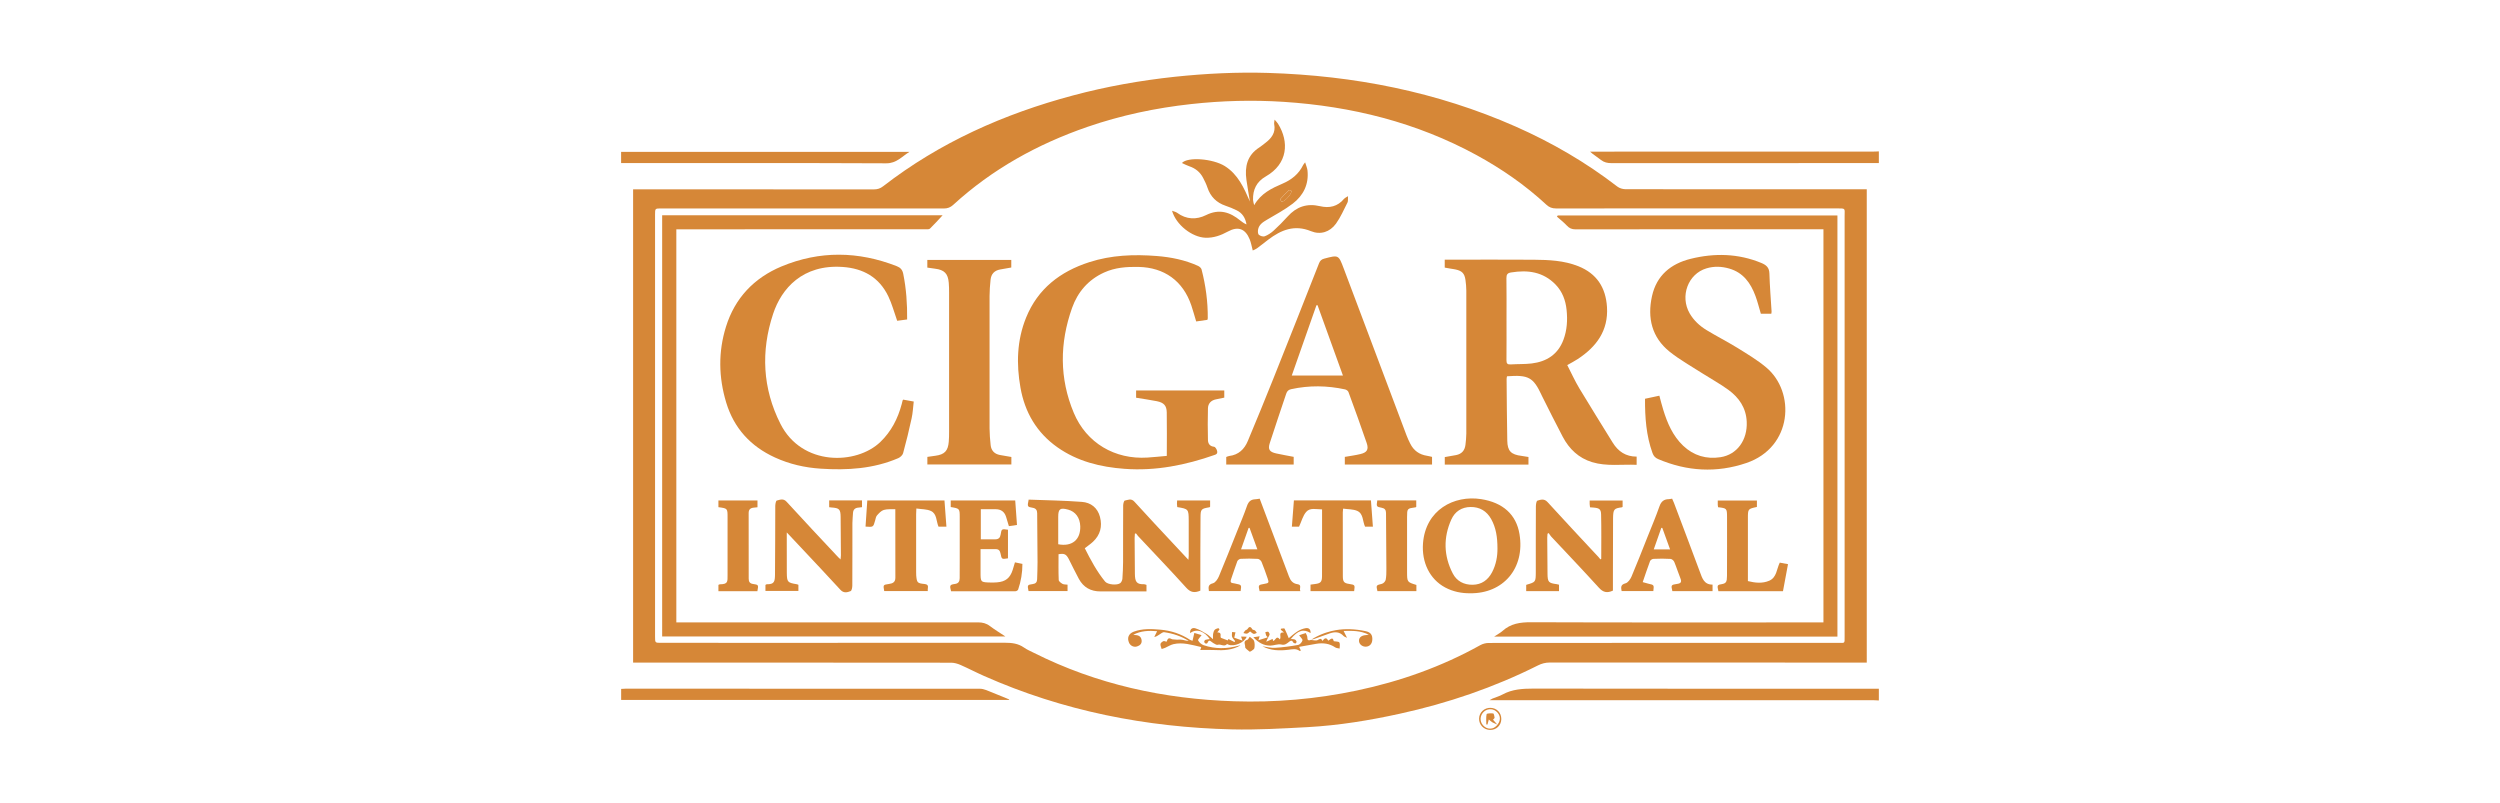 <?xml version="1.0" encoding="utf-8"?>
<!-- Generator: Adobe Illustrator 27.3.1, SVG Export Plug-In . SVG Version: 6.00 Build 0)  -->
<svg version="1.1" xmlns="http://www.w3.org/2000/svg" xmlns:xlink="http://www.w3.org/1999/xlink" x="0px" y="0px"
	 viewBox="0 0 552.32 177.32" style="enable-background:new 0 0 552.32 177.32;" xml:space="preserve">
<style type="text/css">
	.st0{fill:#D68737;}
</style>
<g id="logo">
</g>
<g id="g">
	<g>
	</g>
	<g>
		<path class="st0" d="M415.09,152.16v2.59c-0.43-0.02-0.86-0.06-1.29-0.06h-84.72c0.33-0.19,0.49-0.29,0.66-0.36
			c0.74-0.3,1.53-0.52,2.22-0.9c2.13-1.16,4.41-1.3,6.79-1.3C364.2,152.17,389.65,152.16,415.09,152.16z"/>
		<path class="st0" d="M415.09,33.44v2.59c-19.7,0-39.39-0.01-59.09,0.01c-0.87,0-1.6-0.16-2.3-0.7c-0.77-0.61-1.62-1.11-2.42-1.84
			h0.93c20.53,0,41.06,0,61.59-0.01C414.23,33.5,414.66,33.46,415.09,33.44z"/>
		<path class="st0" d="M411.05,41.82c-17.32,0-34.65,0.01-51.97-0.02c-0.59-0.01-1.29-0.22-1.75-0.57
			c-6.95-5.36-14.48-9.74-22.5-13.28c-17.41-7.68-35.73-11.26-54.67-11.84c-6.88-0.21-13.75,0.13-20.61,0.85
			c-7.62,0.82-15.12,2.15-22.51,4.13c-15.23,4.07-29.4,10.36-41.93,20.06c-0.63,0.49-1.24,0.69-2.02,0.69
			c-17.32-0.01-34.65-0.01-51.97-0.01h-1.25v104.56h1.34c22.97,0,45.95-0.01,68.93,0.02c0.7,0,1.44,0.22,2.1,0.51
			c1.75,0.77,3.44,1.66,5.19,2.43c17.43,7.73,35.78,11.33,54.76,11.79c5.57,0.13,11.16-0.2,16.74-0.5
			c6.87-0.38,13.65-1.49,20.37-2.97c10.58-2.32,20.76-5.79,30.45-10.65c0.85-0.43,1.68-0.65,2.64-0.65
			c22.92,0.01,45.83,0.01,68.75,0.01h1.28V41.82H411.05z M406.15,142.03c-25.75,0-51.51-0.01-77.27,0.02
			c-0.61,0-1.28,0.18-1.82,0.47c-8.58,4.78-17.72,8.02-27.32,10.04c-8.95,1.89-17.99,2.67-27.12,2.37
			c-15.47-0.5-30.3-3.72-44.21-10.7c-0.75-0.38-1.53-0.7-2.2-1.18c-1.28-0.89-2.66-1.05-4.19-1.05
			c-25.32,0.03-50.65,0.02-75.97,0.02c-1.33,0-1.33,0-1.33-1.36V47.42c0-1.37,0-1.37,1.37-1.37c20.81-0.01,41.63-0.01,62.44,0.01
			c0.83,0,1.44-0.24,2.06-0.8c8.62-7.89,18.63-13.42,29.62-17.22c7.45-2.57,15.12-4.19,22.96-5.05c6.8-0.75,13.61-0.93,20.43-0.49
			c15.01,0.98,29.32,4.53,42.6,11.76c5.58,3.05,10.77,6.64,15.43,10.96c0.63,0.59,1.27,0.83,2.13,0.83
			c20.7-0.02,41.39-0.01,62.08-0.01c1.99,0,1.69-0.04,1.69,1.69v92.88C407.53,142.23,407.63,142.03,406.15,142.03z"/>
		<path class="st0" d="M222.97,154.53c-0.01,0.03-0.03,0.07-0.04,0.1h-85.7v-2.43c0.3-0.01,0.63-0.05,0.95-0.05
			c26.09,0,52.18,0,78.26,0.01c0.48,0,0.98,0.12,1.42,0.29C219.57,153.12,221.27,153.84,222.97,154.53z"/>
		<path class="st0" d="M200.93,33.55c-1.64,0.98-2.83,2.55-5.14,2.53c-19.11-0.09-38.21-0.05-57.32-0.05h-1.25v-2.48H200.93z"/>
		<path class="st0" d="M329.3,156.38c-1.39-0.03-2.5,1.02-2.53,2.38c-0.03,1.36,1.04,2.47,2.41,2.5c1.39,0.04,2.48-1,2.5-2.39
			C331.7,157.48,330.68,156.41,329.3,156.38z M331.15,159.6c-0.08,0.17-0.18,0.32-0.31,0.47c0,0.01-0.01,0.01-0.01,0.02
			c0,0,0,0,0.01,0c-0.06,0.07-0.11,0.14-0.17,0.2c-0.01,0.02-0.03,0.03-0.04,0.04c-0.04,0.05-0.09,0.09-0.13,0.13
			c-0.1,0.1-0.22,0.17-0.33,0.24c-0.04,0.03-0.09,0.06-0.13,0.08c-0.1,0.05-0.2,0.09-0.31,0.12c-0.06,0.02-0.13,0.03-0.19,0.04
			c-0.04,0.01-0.08,0.02-0.13,0.02c-0.13,0.02-0.25,0.02-0.38,0.01c-0.04-0.01-0.08-0.01-0.13-0.02c-0.06-0.01-0.11-0.01-0.17-0.03
			c-0.08-0.02-0.16-0.05-0.24-0.08c-0.04-0.01-0.08-0.03-0.11-0.05c-0.07-0.03-0.13-0.06-0.2-0.11c-0.07-0.03-0.14-0.08-0.21-0.14
			c-0.98-0.75-1.15-2.06-0.4-3.03c0.72-0.93,2.08-1.1,2.96-0.37c0.1,0.08,0.2,0.17,0.29,0.27c0.05,0.05,0.1,0.1,0.13,0.16
			c0.18,0.22,0.3,0.47,0.36,0.72c0.01,0.06,0.03,0.13,0.03,0.2c0.01,0.08,0.02,0.17,0.02,0.25c0,0.24-0.04,0.47-0.14,0.7
			C331.21,159.48,331.19,159.55,331.15,159.6z"/>
		<path class="st0" d="M289.58,141.35c0,0.01,0.02,0.02,0.02,0.02c0.01-0.01,0.01-0.01,0.02-0.01
			C289.6,141.35,289.59,141.35,289.58,141.35z M289.65,141.33l-0.01,0.01C289.65,141.33,289.65,141.33,289.65,141.33L289.65,141.33z
			"/>
		<path class="st0" d="M330.85,160.08L330.85,160.08c0.01,0.01,0,0.01-0.01,0.02c-0.01,0-0.01,0-0.01,0
			c-0.01,0.01-0.01,0.01-0.01,0.01c-0.01-0.02-0.03-0.03-0.05-0.06C330.79,160.06,330.82,160.07,330.85,160.08L330.85,160.08z"/>
		<path class="st0" d="M356.3,97.8c-2.45-3.99-4.95-7.95-7.36-11.97c-0.99-1.65-1.79-3.42-2.69-5.17c0.85-0.49,1.62-0.87,2.34-1.35
			c4.11-2.71,6.76-6.26,6.44-11.47c-0.27-4.3-2.25-7.4-6.34-9.03c-3.17-1.26-6.49-1.4-9.83-1.43c-6.23-0.05-12.48-0.01-18.71-0.01
			h-0.97v1.75c0.45,0.08,0.85,0.15,1.24,0.22c0.4,0.07,0.8,0.11,1.19,0.2c1.39,0.31,1.94,0.86,2.15,2.29
			c0.12,0.79,0.18,1.59,0.19,2.39c0.01,10.52,0.01,21.05,0,31.57c-0.01,0.83-0.09,1.66-0.19,2.48c-0.15,1.24-0.82,2.03-2.08,2.27
			c-0.84,0.16-1.68,0.3-2.49,0.44v1.66h18.49v-1.68c-0.54-0.08-1.03-0.17-1.51-0.24c-2.34-0.29-3.13-1.06-3.17-3.38
			c-0.09-4.53-0.11-9.07-0.15-13.61c-0.01-0.2,0.06-0.41,0.09-0.6c4.76-0.35,5.8,0.23,7.64,4.16c0.01,0.03,0.02,0.06,0.03,0.08
			c1.54,3.05,3.05,6.12,4.65,9.14c1.42,2.68,3.51,4.69,6.48,5.59c3.22,0.98,6.53,0.45,9.84,0.59v-1.81
			C359.19,100.88,357.51,99.75,356.3,97.8z M345.4,75.09c-1.21,3.22-3.71,4.81-7.02,5.21c-1.52,0.18-3.08,0.11-4.61,0.21
			c-0.73,0.05-0.96-0.19-0.95-0.93c0.03-3.05,0.01-6.1,0.01-9.16c0-2.99,0.03-5.98-0.02-8.97c-0.01-0.83,0.26-1.14,1.05-1.26
			c3.69-0.6,7.07-0.14,9.81,2.68c1.5,1.55,2.21,3.47,2.43,5.57C346.34,70.7,346.21,72.94,345.4,75.09z"/>
		<path class="st0" d="M266.87,90.2c-0.07,2.34-0.05,4.68,0,7.02c0.02,0.79,0.41,1.39,1.36,1.48c0.24,0.03,0.52,0.47,0.62,0.78
			c0.13,0.38,0.18,0.79-0.43,1c-6.46,2.28-13.08,3.61-19.96,3.1c-5.32-0.39-10.41-1.63-14.86-4.77c-4.58-3.24-7.19-7.73-8.15-13.17
			c-0.93-5.24-0.79-10.45,1.24-15.46c2.59-6.4,7.55-10.19,13.96-12.26c4.86-1.57,9.86-1.76,14.92-1.36
			c3.15,0.25,6.22,0.87,9.11,2.18c0.32,0.15,0.7,0.47,0.78,0.79c0.92,3.54,1.4,7.13,1.37,10.79c0,0.08-0.03,0.17-0.08,0.34
			c-0.79,0.11-1.6,0.23-2.48,0.36c-0.36-1.2-0.68-2.38-1.07-3.54c-1.83-5.42-5.97-8.4-11.69-8.51c-2.62-0.05-5.17,0.13-7.59,1.24
			c-3.49,1.59-5.82,4.3-7.07,7.82c-2.75,7.75-2.82,15.55,0.38,23.18c2.79,6.66,9.07,10.34,16.27,9.88c1.41-0.09,2.81-0.24,4.28-0.37
			c0-3.34,0.05-6.49-0.01-9.63c-0.03-1.49-0.66-2.14-2.17-2.45c-1.51-0.3-3.03-0.51-4.6-0.77v-1.61h19.48v1.59
			c-0.6,0.13-1.22,0.25-1.84,0.38C267.55,88.44,266.9,89.15,266.87,90.2z"/>
		<path class="st0" d="M222.11,140.61h-75.82V47.56h61.96c-1,1.07-1.86,2.05-2.8,2.95c-0.21,0.2-0.7,0.14-1.05,0.14
			c-14.76,0.01-29.52,0.01-44.28,0.01h-10.7v86.85h1.24c21.8,0,43.61,0.01,65.41-0.01c1,0,1.83,0.2,2.64,0.82
			C219.74,139.1,220.87,139.78,222.11,140.61z"/>
		<path class="st0" d="M405.94,47.61v93.03H330.1c0.73-0.49,1.35-0.8,1.85-1.25c1.81-1.63,3.91-1.93,6.3-1.92
			c21.09,0.08,42.18,0.04,63.27,0.04h1.33V50.65h-1.22c-17.85,0-35.71-0.01-53.55,0.02c-0.82,0-1.37-0.24-1.92-0.83
			c-0.67-0.72-1.46-1.32-2.19-1.98c0.06-0.08,0.12-0.17,0.18-0.26H405.94z"/>
		<path class="st0" d="M385.82,102.29c-6.58,2.24-13.1,1.85-19.48-0.86c-0.64-0.27-1.02-0.68-1.26-1.35
			c-1.39-3.86-1.67-7.87-1.65-11.98c1.05-0.23,2.07-0.45,3.17-0.68c0.29,1.07,0.54,2.11,0.86,3.12c0.9,2.94,2.1,5.73,4.38,7.92
			c2.33,2.22,5.15,3.03,8.26,2.55c3.68-0.56,5.99-3.81,5.8-7.84c-0.14-3.06-1.69-5.31-4.05-7.04c-1.81-1.32-3.8-2.4-5.69-3.61
			c-2.45-1.58-5.04-3.01-7.31-4.83c-3.92-3.16-4.94-7.46-3.88-12.25c1.01-4.59,4.16-7.17,8.55-8.26c5.27-1.3,10.5-1.19,15.59,0.91
			c1.09,0.45,1.76,1,1.8,2.32c0.08,2.8,0.31,5.6,0.48,8.4c0.01,0.15-0.03,0.29-0.06,0.5h-2.31c-0.39-1.3-0.71-2.62-1.18-3.89
			c-1.05-2.86-2.7-5.2-5.82-6.09c-1.67-0.48-3.35-0.54-5.01-0.04c-4.08,1.21-5.91,6.16-3.71,9.96c0.91,1.56,2.2,2.75,3.72,3.68
			c2.24,1.36,4.58,2.55,6.81,3.92c2.17,1.35,4.39,2.67,6.34,4.3C396.72,86.58,396.06,98.81,385.82,102.29z"/>
		<path class="st0" d="M315.29,100.7c-1.72-0.26-2.97-1.15-3.74-2.71c-0.29-0.58-0.56-1.16-0.79-1.76
			c-4.64-12.29-9.26-24.6-13.89-36.9c-1.15-3.05-1.14-3.03-4.32-2.19c-0.61,0.16-0.91,0.47-1.14,1.03
			c-3.35,8.51-6.7,17.01-10.1,25.5c-1.83,4.6-3.72,9.18-5.63,13.75c-0.75,1.81-2.04,3.07-4.11,3.32c-0.23,0.03-0.45,0.15-0.66,0.22
			v1.67h14.9v-1.7c-1.3-0.25-2.57-0.47-3.84-0.75c-1.48-0.32-1.9-0.88-1.44-2.29c1.16-3.66,2.44-7.29,3.64-10.94
			c0.2-0.57,0.51-0.84,1.08-0.97c3.98-0.87,7.95-0.81,11.92,0.05c0.28,0.06,0.64,0.32,0.74,0.57c1.37,3.75,2.75,7.51,4.04,11.3
			c0.48,1.42,0.05,2.08-1.42,2.42c-1.12,0.27-2.28,0.42-3.42,0.62v1.69h19.27v-1.69C316,100.86,315.64,100.75,315.29,100.7z
			 M285.39,82.96c1.8-5.12,3.62-10.32,5.45-15.52c0.08-0.01,0.16-0.01,0.24-0.02c1.88,5.19,3.75,10.38,5.61,15.54H285.39z"/>
		<path class="st0" d="M201.87,88.71c-0.15,1.25-0.2,2.51-0.47,3.72c-0.55,2.58-1.19,5.15-1.88,7.69c-0.12,0.44-0.63,0.91-1.07,1.1
			c-5.5,2.36-11.29,2.71-17.16,2.32c-3.49-0.23-6.88-1-10.08-2.47c-5.38-2.46-9.05-6.46-10.77-12.13
			c-1.68-5.56-1.79-11.19-0.05-16.76c1.97-6.33,6.19-10.77,12.25-13.31c8.45-3.52,16.98-3.39,25.49-0.06
			c0.82,0.32,1.24,0.81,1.42,1.69c0.67,3.31,0.9,6.64,0.86,10.08c-0.86,0.11-1.59,0.2-2.2,0.29c-0.67-1.88-1.15-3.74-1.97-5.43
			c-2.01-4.18-5.54-6.15-10.06-6.46c-8.88-0.62-13.54,4.8-15.37,10.34c-2.75,8.29-2.34,16.51,1.61,24.32
			c4.72,9.36,16.76,9.11,22.08,4c2.41-2.32,3.86-5.16,4.71-8.35c0.07-0.26,0.13-0.54,0.2-0.81c0.02-0.05,0.06-0.1,0.12-0.19
			C200.26,88.44,200.98,88.56,201.87,88.71z"/>
		<path class="st0" d="M223.44,100.96v1.65h-18.56v-1.67c0.57-0.08,1.17-0.17,1.77-0.25c2.03-0.27,2.8-1.07,2.96-3.12
			c0.06-0.71,0.07-1.42,0.07-2.13c0.01-10.27,0.01-20.55,0-30.82c0-0.7-0.01-1.42-0.07-2.12c-0.16-2.06-0.98-2.89-3.05-3.14
			c-0.55-0.07-1.09-0.15-1.69-0.24v-1.7h18.55v1.68c-0.81,0.14-1.62,0.29-2.43,0.43c-1.3,0.22-2.02,1-2.15,2.29
			c-0.12,1.19-0.22,2.39-0.22,3.59c-0.01,9.75-0.01,19.5,0,29.25c0.01,1.23,0.11,2.46,0.24,3.68c0.13,1.21,0.84,1.95,2.04,2.18
			C221.7,100.68,222.52,100.8,223.44,100.96z"/>
		<path class="st0" d="M260.06,110.56c-0.01,0.29-0.04,0.53-0.04,0.77c0.01,0.24,0.04,0.47,0.07,0.7c2.48,0.41,2.52,0.45,2.53,3.01
			c0.01,2.59,0.01,5.18,0,7.78c0,0.23-0.03,0.46-0.07,0.86c-1.06-1.14-2.01-2.13-2.94-3.15c-3.01-3.23-6.04-6.44-9-9.71
			c-0.72-0.79-1.42-0.35-2.11-0.23c-0.18,0.03-0.36,0.69-0.36,1.07c-0.03,4.17-0.01,8.33-0.02,12.5c-0.01,1.23-0.06,2.46-0.15,3.69
			c-0.03,0.33-0.21,0.75-0.45,0.96c-0.68,0.56-2.81,0.37-3.38-0.33c-1.83-2.25-3.19-4.79-4.48-7.36c0.66-0.52,1.28-0.93,1.81-1.43
			c1.62-1.51,2.09-3.38,1.55-5.48c-0.53-2.04-2.03-3.19-4-3.33c-3.92-0.3-7.86-0.35-11.76-0.5c-0.32,1.56-0.31,1.6,0.88,1.8
			c0.7,0.12,0.99,0.5,1,1.19c0.02,3.61,0.06,7.22,0.08,10.83c0.01,1.26-0.06,2.52-0.09,3.79c-0.02,0.61-0.31,0.96-0.94,1.04
			c-1.23,0.17-1.24,0.22-0.96,1.55h8.62v-1.41c-0.39-0.06-0.8-0.01-1.1-0.17c-0.35-0.2-0.84-0.56-0.85-0.86
			c-0.08-1.9-0.04-3.81-0.04-5.7c1.3-0.21,1.69-0.02,2.27,1.09c0.74,1.45,1.44,2.93,2.22,4.36c1.02,1.88,2.64,2.78,4.77,2.77h10.17
			v-1.44c-0.2-0.06-0.37-0.15-0.54-0.15c-1.67,0.06-2-0.58-2.02-2.27c-0.03-2.65-0.04-5.31-0.06-7.96c0-0.31,0.03-0.62,0.06-0.93
			c0.08-0.02,0.16-0.05,0.24-0.07c0.15,0.2,0.29,0.4,0.45,0.58c3.56,3.81,7.18,7.57,10.67,11.44c0.94,1.04,1.83,1.17,3.1,0.63v-1.04
			c0.01-5.04-0.01-10.06,0.04-15.09c0.01-1.9,0.13-1.97,1.99-2.29c0.05-0.01,0.08-0.08,0.13-0.13v-1.37H260.06z M233.79,120.24
			v-6.05c0-1.77,0.42-2.08,2.19-1.6c1.62,0.43,2.62,1.79,2.68,3.68C238.75,119.23,236.85,120.83,233.79,120.24z"/>
		<path class="st0" d="M296.95,43.91c-1.42,1.73-3.26,2.13-5.33,1.64c-2.87-0.68-5.2,0.12-7.15,2.29c-0.99,1.1-2.04,2.15-3.13,3.15
			c-0.56,0.5-1.23,0.94-1.92,1.21c-0.36,0.14-0.98-0.06-1.3-0.33c-0.23-0.19-0.24-0.77-0.18-1.14c0.2-1.11,1.06-1.65,1.96-2.18
			c1.93-1.14,3.93-2.21,5.7-3.56c2.36-1.81,3.59-4.28,3.26-7.34c-0.06-0.54-0.3-1.05-0.52-1.79c-0.28,0.38-0.39,0.49-0.45,0.62
			c-0.95,1.96-2.56,3.24-4.5,4.07c-2.43,1.05-4.79,2.14-6.31,4.78c-0.13-0.56-0.24-0.86-0.25-1.16c-0.06-2.28,0.77-4.02,2.83-5.2
			c4.86-2.78,5.2-7.62,2.68-11.65c-0.17-0.27-0.4-0.48-0.75-0.89c-0.05,0.49-0.13,0.73-0.09,0.96c0.4,1.92-0.6,3.17-2.01,4.23
			c-0.42,0.31-0.82,0.67-1.26,0.95c-2.68,1.7-3.27,4.24-2.86,7.16c0.23,1.6,0.51,3.19,0.77,4.79c-1.32-3.02-2.62-6-5.56-7.84
			c-2.64-1.63-8.18-2.08-9.46-0.67c0.56,0.25,1.06,0.53,1.6,0.71c1.39,0.46,2.44,1.31,3.1,2.61c0.35,0.68,0.7,1.38,0.94,2.11
			c0.67,2.02,2.01,3.34,4.02,4.02c0.82,0.28,1.62,0.6,2.39,0.98c1.3,0.61,1.98,1.71,2.22,3.14c-0.53-0.22-0.96-0.53-1.37-0.86
			c-2.29-1.88-4.66-2.64-7.57-1.2c-2.11,1.05-4.36,0.99-6.39-0.51c-0.27-0.2-0.66-0.27-1.12-0.45c0.88,3.12,4.42,5.84,7.36,5.96
			c1.83,0.07,3.42-0.52,5-1.38c2.22-1.21,3.83-0.62,4.79,1.72c0.31,0.75,0.44,1.57,0.68,2.48c0.31-0.15,0.65-0.27,0.92-0.47
			c0.85-0.62,1.66-1.28,2.5-1.92c2.84-2.15,5.79-3.38,9.44-1.88c2.1,0.86,4.17,0.2,5.52-1.65c1.03-1.43,1.74-3.1,2.55-4.68
			c0.16-0.31,0.07-0.75,0.12-1.4C297.34,43.63,297.1,43.74,296.95,43.91z M282.85,43.99c0.61-0.69,1.25-1.35,1.92-1.97
			c0.08-0.08,0.41,0.12,0.57,0.17c-0.05,0.8-1.56,2.38-2.15,2.36C283.07,44.54,282.8,44.04,282.85,43.99z"/>
		<path class="st0" d="M335.7,118.01c-0.71-4.35-3.68-6.99-8.49-7.74c-5.96-0.93-12.27,2.37-12.83,9.78
			c-0.31,4.17,1.46,7.9,4.9,9.74c1.74,0.93,3.64,1.3,5.5,1.28C332.07,131.17,336.95,125.59,335.7,118.01z M329.64,126.43
			c-0.9,1.71-2.31,2.73-4.27,2.76c-1.94,0.03-3.54-0.79-4.42-2.51c-2.01-3.9-2.1-7.92-0.31-11.91c0.8-1.77,2.29-2.74,4.25-2.76
			c2.01-0.03,3.56,0.89,4.55,2.66c1.08,1.93,1.39,4.04,1.39,6.5C330.85,122.83,330.55,124.7,329.64,126.43z"/>
		<path class="st0" d="M190.44,110.56v1.49c-0.27,0.03-0.51,0.08-0.75,0.09c-0.76,0.05-1.2,0.42-1.24,1.21
			c-0.03,0.74-0.13,1.47-0.13,2.21c-0.01,4.6,0.01,9.2-0.02,13.8c0,0.43-0.13,1.13-0.37,1.23c-0.74,0.29-1.52,0.52-2.26-0.29
			c-2.85-3.12-5.77-6.19-8.65-9.27c-1-1.07-2.01-2.13-3.2-3.4v2.62c0.01,2.1-0.01,4.2,0.01,6.3c0.03,2.05,0.15,2.18,2.18,2.52
			c0.12,0.01,0.23,0.08,0.38,0.13v1.35h-7.28v-1.32c0.08-0.05,0.19-0.15,0.29-0.15c1.69,0.03,1.8-0.62,1.82-2.14
			c0.06-5.06,0.03-10.12,0.06-15.18c0.01-0.41,0.14-1.13,0.33-1.17c0.71-0.17,1.44-0.55,2.18,0.27c3.74,4.1,7.55,8.14,11.35,12.2
			c0.14,0.15,0.3,0.29,0.56,0.54c0.03-0.39,0.08-0.65,0.08-0.9c-0.01-2.84-0.03-5.68-0.06-8.51c-0.02-1.69-0.3-1.95-2.01-2.07
			c-0.15-0.01-0.3-0.03-0.52-0.06v-1.51H190.44z"/>
		<path class="st0" d="M358.48,110.58v1.4c-0.06,0.03-0.1,0.09-0.16,0.1c-1.75,0.24-1.92,0.42-1.95,2.42
			c-0.03,4.2-0.03,8.4-0.03,12.59c-0.01,1.14,0,2.28,0,3.39c-1.28,0.6-2.18,0.4-3.12-0.66c-3.46-3.81-7.02-7.54-10.54-11.3
			c-0.21-0.22-0.35-0.5-0.52-0.75c-0.09,0.05-0.18,0.1-0.27,0.15c-0.02,0.29-0.06,0.57-0.06,0.86c0.01,2.65,0.03,5.3,0.06,7.96
			c0.02,1.86,0.22,2.08,2.05,2.32c0.15,0.02,0.3,0.08,0.49,0.12v1.42h-7.25v-1.36c0.03-0.03,0.06-0.05,0.09-0.06
			c2-0.58,2.02-0.59,2.03-2.77c0.01-4.85-0.01-9.69,0.02-14.53c0-0.45,0.12-1.21,0.34-1.27c0.73-0.22,1.49-0.51,2.24,0.32
			c3.71,4.09,7.5,8.1,11.26,12.15c0.15,0.15,0.27,0.33,0.4,0.5c0.06-0.03,0.13-0.08,0.2-0.11c0-3.26,0.05-6.52-0.03-9.78
			c-0.02-1.2-0.41-1.44-1.65-1.55c-0.24-0.02-0.49-0.03-0.8-0.06c-0.03-0.24-0.07-0.47-0.08-0.71c-0.01-0.24,0-0.49,0-0.79H358.48z"
			/>
		<path class="st0" d="M225.88,124.58c0,1.98-0.32,3.85-0.94,5.66c-0.06,0.18-0.38,0.38-0.59,0.38c-4.75,0.02-9.5,0.01-14.23,0.01
			c-0.36-1.31-0.29-1.46,0.86-1.62c0.77-0.1,1.04-0.57,1.04-1.28c0.01-1.33,0.01-2.65,0.01-3.97v-9.44c0-1.97,0-1.97-1.99-2.3v-1.46
			h14.25c0.13,1.79,0.26,3.58,0.39,5.42c-0.7,0.1-1.23,0.18-1.79,0.26c-0.22-0.75-0.41-1.43-0.63-2.09
			c-0.36-1.11-1.14-1.65-2.29-1.65c-1.07-0.01-2.15-0.01-3.28-0.01v6.67c1.14,0,2.18,0.01,3.23-0.01c0.69-0.01,1.04-0.35,1.15-1.05
			c0.2-1.28,0.24-1.27,1.62-1.07v6.32c-1.37,0.23-1.39,0.23-1.64-1.04c-0.13-0.63-0.38-1-1.08-0.99c-1.07,0.01-2.14,0-3.34,0v5.06
			c0,2.27,0,2.27,2.34,2.32c0.43,0.01,0.86-0.01,1.3-0.04c1.9-0.15,2.89-0.96,3.47-2.78c0.17-0.52,0.31-1.05,0.49-1.64
			C224.77,124.37,225.31,124.47,225.88,124.58z"/>
		<path class="st0" d="M286.68,129.07c-1.09-0.15-1.58-0.82-1.92-1.74c-0.72-1.93-1.45-3.86-2.18-5.79
			c-1.42-3.77-2.84-7.54-4.28-11.37c-0.38,0.06-0.66,0.12-0.93,0.13c-0.98,0.03-1.52,0.47-1.86,1.43c-0.65,1.89-1.44,3.73-2.18,5.59
			c-1.34,3.34-2.64,6.69-4.04,10.01c-0.26,0.61-0.77,1.38-1.32,1.53c-1.12,0.29-1,0.91-0.89,1.72h7.01c0.2-1.37,0.2-1.37-1.05-1.62
			c-0.18-0.03-0.36-0.1-0.54-0.11c-0.59-0.04-0.73-0.31-0.53-0.86c0.47-1.33,0.89-2.69,1.39-4.01c0.1-0.24,0.49-0.51,0.75-0.52
			c1.26-0.06,2.52-0.07,3.77,0.01c0.29,0.01,0.7,0.36,0.83,0.66c0.5,1.19,0.91,2.42,1.34,3.64c0.34,0.97,0.28,1.06-0.77,1.23
			c-1.29,0.22-1.32,0.26-1,1.6h9.02C286.96,130.06,287.71,129.21,286.68,129.07z M274.18,121.37c0.59-1.66,1.13-3.2,1.67-4.74
			c0.07-0.01,0.14-0.01,0.21-0.01c0.57,1.56,1.14,3.12,1.73,4.75H274.18z"/>
		<path class="st0" d="M375.55,126.34c-1.88-5.07-3.8-10.13-5.71-15.2c-0.13-0.33-0.29-0.66-0.42-0.97
			c-0.31,0.05-0.52,0.1-0.74,0.11c-1.07,0.01-1.67,0.5-2.05,1.56c-0.81,2.32-1.78,4.59-2.69,6.88c-1.15,2.89-2.27,5.79-3.49,8.65
			c-0.26,0.6-0.78,1.36-1.33,1.5c-1.13,0.3-1,0.92-0.86,1.71h7.01c0.16-1.36,0.16-1.35-1.07-1.62c-0.4-0.09-0.8-0.22-1.28-0.35
			c0.56-1.63,1.06-3.15,1.62-4.64c0.09-0.24,0.5-0.5,0.76-0.5c1.26-0.06,2.52-0.07,3.77,0.01c0.29,0.01,0.7,0.37,0.82,0.66
			c0.5,1.19,0.87,2.43,1.36,3.63c0.32,0.79,0.12,1.12-0.71,1.23c-1.37,0.2-1.39,0.25-1.07,1.6h8.88v-1.44
			C376.46,129.17,376.07,127.73,375.55,126.34z M365.36,121.38c0.57-1.62,1.12-3.19,1.67-4.76c0.08,0,0.15,0,0.22,0.01
			c0.56,1.56,1.13,3.12,1.72,4.75H365.36z"/>
		<path class="st0" d="M209.09,116.35h-1.75c-0.52-1.21-0.33-2.84-1.67-3.46c-0.92-0.43-2.06-0.37-3.22-0.55
			c-0.02,0.56-0.05,0.89-0.05,1.23v12.86c0,0.25,0,0.5,0.02,0.74c0.15,1.56,0.24,1.69,1.83,1.85c1.21,0.12,0.59,0.95,0.73,1.57
			h-9.63c-0.26-1.39-0.26-1.39,1.07-1.58c0.82-0.11,1.39-0.4,1.39-1.37c-0.01-5-0.01-9.99-0.01-15.15
			c-0.87,0.04-1.76-0.06-2.55,0.17c-0.57,0.17-1.07,0.73-1.5,1.21c-0.24,0.28-0.3,0.73-0.41,1.12c-0.41,1.48-0.4,1.48-2.12,1.35
			c0.13-1.9,0.26-3.81,0.39-5.77h17.05C208.79,112.48,208.94,114.37,209.09,116.35z"/>
		<path class="st0" d="M303.31,116.35h-1.73c-0.57-1.18-0.33-2.87-1.75-3.49c-0.91-0.39-2.01-0.33-3.1-0.49
			c-0.03,0.41-0.07,0.62-0.07,0.83c0,4.71,0,9.44,0.01,14.16c0.01,1.19,0.28,1.48,1.41,1.65c1.28,0.2,1.28,0.2,1.09,1.59h-9.64
			v-1.44c0.32-0.04,0.65-0.09,0.98-0.13c1.25-0.15,1.55-0.46,1.56-1.72c0.01-2.59,0-5.18,0.01-7.78v-6.99
			c-1.28-0.01-2.66-0.43-3.5,0.55c-0.75,0.86-1.04,2.11-1.58,3.26h-1.59c0.15-1.96,0.29-3.87,0.45-5.8h17.02
			C303.02,112.48,303.16,114.39,303.31,116.35z"/>
		<path class="st0" d="M395.02,124.64c-0.38,2.05-0.75,4.02-1.11,5.97h-14.27c-0.31-1.33-0.29-1.4,0.9-1.59
			c0.56-0.09,0.89-0.38,0.95-0.95c0.03-0.28,0.05-0.55,0.05-0.83c0.01-4.35,0.03-8.7,0.01-13.05c-0.01-1.89-0.06-1.9-1.98-2.13
			c-0.03-0.2-0.06-0.34-0.07-0.49c-0.01-0.31,0-0.61,0-0.99h8.65V112c-1.99,0.43-1.99,0.43-1.99,2.52v13.86
			c1.61,0.4,3.19,0.57,4.71-0.08c1.68-0.73,1.62-2.57,2.33-4C393.75,124.41,394.28,124.5,395.02,124.64z"/>
		<path class="st0" d="M167.33,130.61h-8.61v-1.39c0.1-0.05,0.22-0.13,0.33-0.13c1.79-0.02,1.69-0.57,1.69-2.05
			c0.01-4.25,0-8.51,0-12.76c0-1.96,0-1.96-2.02-2.23v-1.48h8.63v1.5c-0.29,0.03-0.54,0.06-0.78,0.08
			c-0.75,0.06-1.18,0.38-1.17,1.21c0.01,4.84,0.01,9.67,0.01,14.51c0,0.63,0.24,1.04,0.93,1.14
			C167.6,129.19,167.59,129.21,167.33,130.61z"/>
		<path class="st0" d="M312.92,129.23v1.37h-8.61c-0.31-1.32-0.28-1.3,1-1.62c0.34-0.09,0.76-0.54,0.83-0.89
			c0.15-0.77,0.15-1.59,0.15-2.38c-0.02-4.13-0.06-8.26-0.08-12.39c-0.01-0.66-0.29-1.02-0.95-1.14c-1.19-0.23-1.19-0.25-0.98-1.63
			h8.61v1.43c-0.05,0.03-0.09,0.1-0.15,0.1c-1.87,0.26-1.87,0.26-1.88,2.17v12.11C310.87,128.6,310.87,128.6,312.92,129.23z"/>
		<path class="st0" d="M274.06,142.58c-1.79,1.05-3.75,1.15-5.77,1.03c-1.03-0.06-2.06-0.01-3.12-0.01
			c0.03-0.09,0.13-0.32,0.21-0.54c-0.06-0.06-0.08-0.13-0.13-0.14c-1.98-0.45-3.95-1.08-6-0.61c-0.64,0.15-1.22,0.54-1.83,0.81
			c-0.25,0.11-0.52,0.18-0.78,0.26c-0.1-0.37-0.3-0.75-0.26-1.1c0.03-0.24,0.38-0.51,0.65-0.63c0.17-0.08,0.45,0.08,0.69,0.13
			c0.33-0.87,0.52-0.91,1.26-0.54c0.36,0.03,0.73,0.07,1.09,0.09c0.16,0.01,0.32-0.03,0.48-0.03c0.25,0.01,0.5,0.01,0.74,0.06
			c0.44,0.1,0.86,0.23,1.33,0.22c-1.68-1.03-3.5-1.64-5.42-1.91c-0.34-0.05-0.75,0.35-1.12,0.56c-0.31,0.19-0.59,0.42-1.07,0.5
			c0.19-0.39,0.38-0.77,0.63-1.28c-1.84-0.16-3.58-0.1-5.27,0.79c0.15,0.02,0.3,0.06,0.45,0.06c0.77,0.03,1.31,0.35,1.4,1.17
			c0.08,0.74-0.37,1.14-1.02,1.35c-0.7,0.22-1.46-0.14-1.76-0.82c-0.48-1.09-0.1-2.02,1.05-2.45c1.9-0.7,3.88-0.61,5.85-0.44
			c2.37,0.2,4.57,0.93,6.58,2.25c0.12,0.08,0.27,0.1,0.54,0.21c0.15-0.66,0.27-1.2,0.4-1.74c0.62,0.19,1.16,0.36,1.61,0.49
			c-0.3,0.43-0.87,0.96-0.77,1.16c0.22,0.45,0.73,0.9,1.21,1.06c2.55,0.87,5.15,0.83,7.73,0.11
			C273.77,142.61,273.91,142.57,274.06,142.58z"/>
		<path class="st0" d="M275.42,140.68c-0.49,1.27-2.79,2.27-4.02,1.74c-0.11-0.05-0.3-0.16-0.32-0.13
			c-0.63,0.72-1.37-0.08-2.06,0.16c-0.27,0.1-0.7-0.25-1.04-0.42c-0.42-0.22-0.83-0.99-1.23,0.03c-0.03,0.08-0.3,0.17-0.4,0.12
			c-0.14-0.07-0.31-0.25-0.31-0.39c-0.01-0.15,0.14-0.38,0.27-0.43c0.3-0.1,0.63-0.12,0.96-0.17c-1.06-1.57-2.81-2.5-4.34-1.31
			c-0.08-0.77,0.37-1.3,1.15-1.07c0.88,0.26,1.7,0.77,2.5,1.25c0.49,0.29,0.89,0.73,1.41,1.16c0-0.44-0.04-0.8,0.01-1.14
			c0.06-0.32,0.15-0.68,0.35-0.92c0.17-0.2,0.5-0.29,0.79-0.38c0.06-0.02,0.3,0.24,0.28,0.27c-0.13,0.22-0.29,0.41-0.49,0.66
			c1.18-0.01,0.51,0.93,0.82,1.21c0.47,0.17,0.94,0.36,1.5,0.57c0.01-0.03,0.09-0.2,0.14-0.32c0.44,0.22,0.89,0.45,1.34,0.68
			c0.04-0.07,0.09-0.15,0.14-0.22c-0.23-0.31-0.54-0.59-0.66-0.93c-0.11-0.32-0.01-0.71-0.01-1.07c0.25,0.02,0.5,0.04,0.75,0.07
			c-0.07,0.32-0.14,0.63-0.27,1.19c0.44,0.15,1.02,0.36,1.82,0.64c-0.16-0.47-0.22-0.64-0.31-0.89
			C274.64,140.62,275.04,140.65,275.42,140.68z"/>
		<path class="st0" d="M285.18,141.17c0.33,0.03,0.63,0.02,0.89,0.12c0.17,0.06,0.33,0.27,0.38,0.45c0.03,0.12-0.14,0.4-0.23,0.41
			c-0.17,0.01-0.45-0.09-0.51-0.22c-0.33-0.69-0.72-0.28-1.03-0.04c-0.5,0.38-0.86,0.68-1.62,0.5c-0.75-0.17-1.62,0.24-2.43,0.25
			c-1.46,0-2.62-0.68-3.73-1.85c0.55-0.09,0.91-0.15,1.39-0.22c-0.08,0.25-0.13,0.43-0.27,0.87c0.75-0.23,1.34-0.41,2.05-0.63
			c-0.22-0.27-0.32-0.36-0.35-0.45c-0.08-0.23-0.12-0.47-0.17-0.7c0.23-0.03,0.54-0.17,0.66-0.07c0.17,0.13,0.34,0.5,0.27,0.66
			c-0.2,0.47-0.52,0.89-0.73,1.53c0.46-0.2,0.91-0.4,1.42-0.63c0.01,0.08,0.04,0.25,0.08,0.45c0.57-0.05,0.73-1.37,1.49-0.34
			c0.47-0.5-0.47-1.65,0.93-1.53c-0.3-0.25-0.5-0.42-0.7-0.59c0.01-0.08,0.01-0.16,0.02-0.24c0.28-0.01,0.75-0.14,0.8-0.03
			c0.36,0.68,0.63,1.42,0.93,2.12c0.5-0.4,1.17-1.02,1.93-1.5c0.52-0.34,1.15-0.59,1.76-0.7c0.79-0.15,1.16,0.27,1.14,1.07
			C288.01,138.88,286.75,139.24,285.18,141.17z"/>
		<path class="st0" d="M295.96,143.28c-0.33-0.08-0.72-0.08-0.98-0.26c-1.28-0.86-2.69-1.03-4.16-0.79
			c-1.24,0.2-2.48,0.44-3.81,0.68c0.17,0.33,0.27,0.56,0.39,0.82c-0.12,0.03-0.24,0.1-0.28,0.08c-0.77-0.59-1.61-0.36-2.47-0.26
			c-1.97,0.24-3.92,0.2-5.75-0.77c0.93,0.13,1.88,0.4,2.8,0.34c1.7-0.1,3.41-0.33,5.09-0.64c0.39-0.07,0.86-0.6,0.96-1
			c0.08-0.26-0.43-0.69-0.74-1.12c0.4-0.15,0.93-0.35,1.47-0.5c0.03,0,0.16,0.39,0.27,0.59c0.2,0.38-0.17,1.28,0.84,0.94
			c0,0-0.03-0.02-0.02-0.02c0.01,0,0.03,0,0.04,0.01h0.01c0.5,0.03,1.07,0.22,1.46,0.04c0.46-0.22,0.76-0.57,1.1,0.19
			c0.51-0.79,0.92-0.76,1.26-0.06c0.87-0.66,1.03-0.63,1.23,0.11c0.48,0.09,1.11,0.05,1.23,0.28
			C296.1,142.27,295.96,142.81,295.96,143.28z"/>
		<path class="st0" d="M289.65,141.33L289.65,141.33c0,0.01,0,0.01-0.01,0.01c-0.01,0-0.01,0.01-0.02,0.01h-0.01
			c-0.01,0.01-0.01,0.01-0.02,0.01c0,0-0.03-0.02-0.02-0.02C289.6,141.34,289.62,141.33,289.65,141.33z"/>
		<path class="st0" d="M303.18,141.38c-0.06,0.93-0.66,1.51-1.53,1.49c-0.77-0.03-1.41-0.61-1.41-1.31c0-0.75,0.57-1.2,1.62-1.26
			c0.09-0.01,0.18-0.03,0.55-0.08c-1.9-0.94-3.66-0.86-5.57-0.83c0.25,0.51,0.44,0.89,0.76,1.53c-0.43-0.22-0.63-0.27-0.75-0.4
			c-0.91-0.98-1.97-0.98-3.12-0.57c-1.1,0.39-2.2,0.8-3.3,1.18c-0.13,0.04-0.26,0.08-0.38,0.11c-0.13,0.03-0.26,0.06-0.38,0.09
			c0.94-0.6,1.91-1.07,2.89-1.43c0.17-0.06,0.34-0.12,0.51-0.17c0.36-0.12,0.73-0.22,1.09-0.31c0.32-0.08,0.64-0.15,0.96-0.2
			c2.11-0.36,4.3-0.26,6.54,0.21C302.85,139.67,303.25,140.3,303.18,141.38z"/>
		<path class="st0" d="M277.13,143.19c-0.04,0.24-0.43,0.45-0.68,0.64c-0.1,0.08-0.33,0.17-0.39,0.13c-0.36-0.32-1-0.73-0.97-1.02
			c0.07-0.5-0.56-1.31,0.47-1.58c0.22-0.06,0.36-0.45,0.54-0.68c0.38,0.35,0.84,0.56,0.96,0.91
			C277.22,142.08,277.22,142.66,277.13,143.19z"/>
		<path class="st0" d="M277.66,139.83c-0.23,0.08-0.5,0.26-0.69,0.21c-0.27-0.07-0.49-0.32-0.79-0.54
			c-0.24,0.19-0.44,0.43-0.68,0.48c-0.24,0.06-0.53-0.07-0.8-0.12c0.14-0.2,0.25-0.41,0.41-0.57c0.13-0.13,0.38-0.15,0.47-0.29
			c0.4-0.63,0.72-0.63,1.09,0.03c0.09,0.15,0.43,0.13,0.6,0.26C277.45,139.44,277.54,139.65,277.66,139.83z"/>
		<path class="st0" d="M329.85,159c0.31,0.36,0.61,0.7,0.92,1.05c-0.35-0.15-0.7-0.27-1.03-0.45c-0.27-0.15-0.49-0.38-0.82-0.65
			c-0.13,0.48-0.22,0.8-0.3,1.12c-0.08-0.01-0.17-0.01-0.25-0.02c0-0.77-0.09-1.56,0.07-2.28c0.03-0.17,0.96-0.22,1.45-0.15
			c0.15,0.02,0.27,0.6,0.31,0.93C330.21,158.68,329.99,158.83,329.85,159z"/>
		<path class="st0" d="M330.85,160.08c0,0-0.01,0.01-0.01,0.01c-0.01,0-0.01,0-0.01,0c-0.01,0.01-0.01,0.01-0.01,0.01
			c-0.01-0.02-0.03-0.03-0.05-0.06c0.02,0.01,0.05,0.02,0.07,0.03L330.85,160.08L330.85,160.08z"/>
		<path class="st0" d="M285.35,42.19c-0.04,0.8-1.56,2.38-2.14,2.36c-0.13,0-0.4-0.51-0.35-0.56c0.61-0.69,1.25-1.35,1.93-1.97
			C284.86,41.94,285.19,42.13,285.35,42.19z"/>
	</g>
</g>
</svg>
